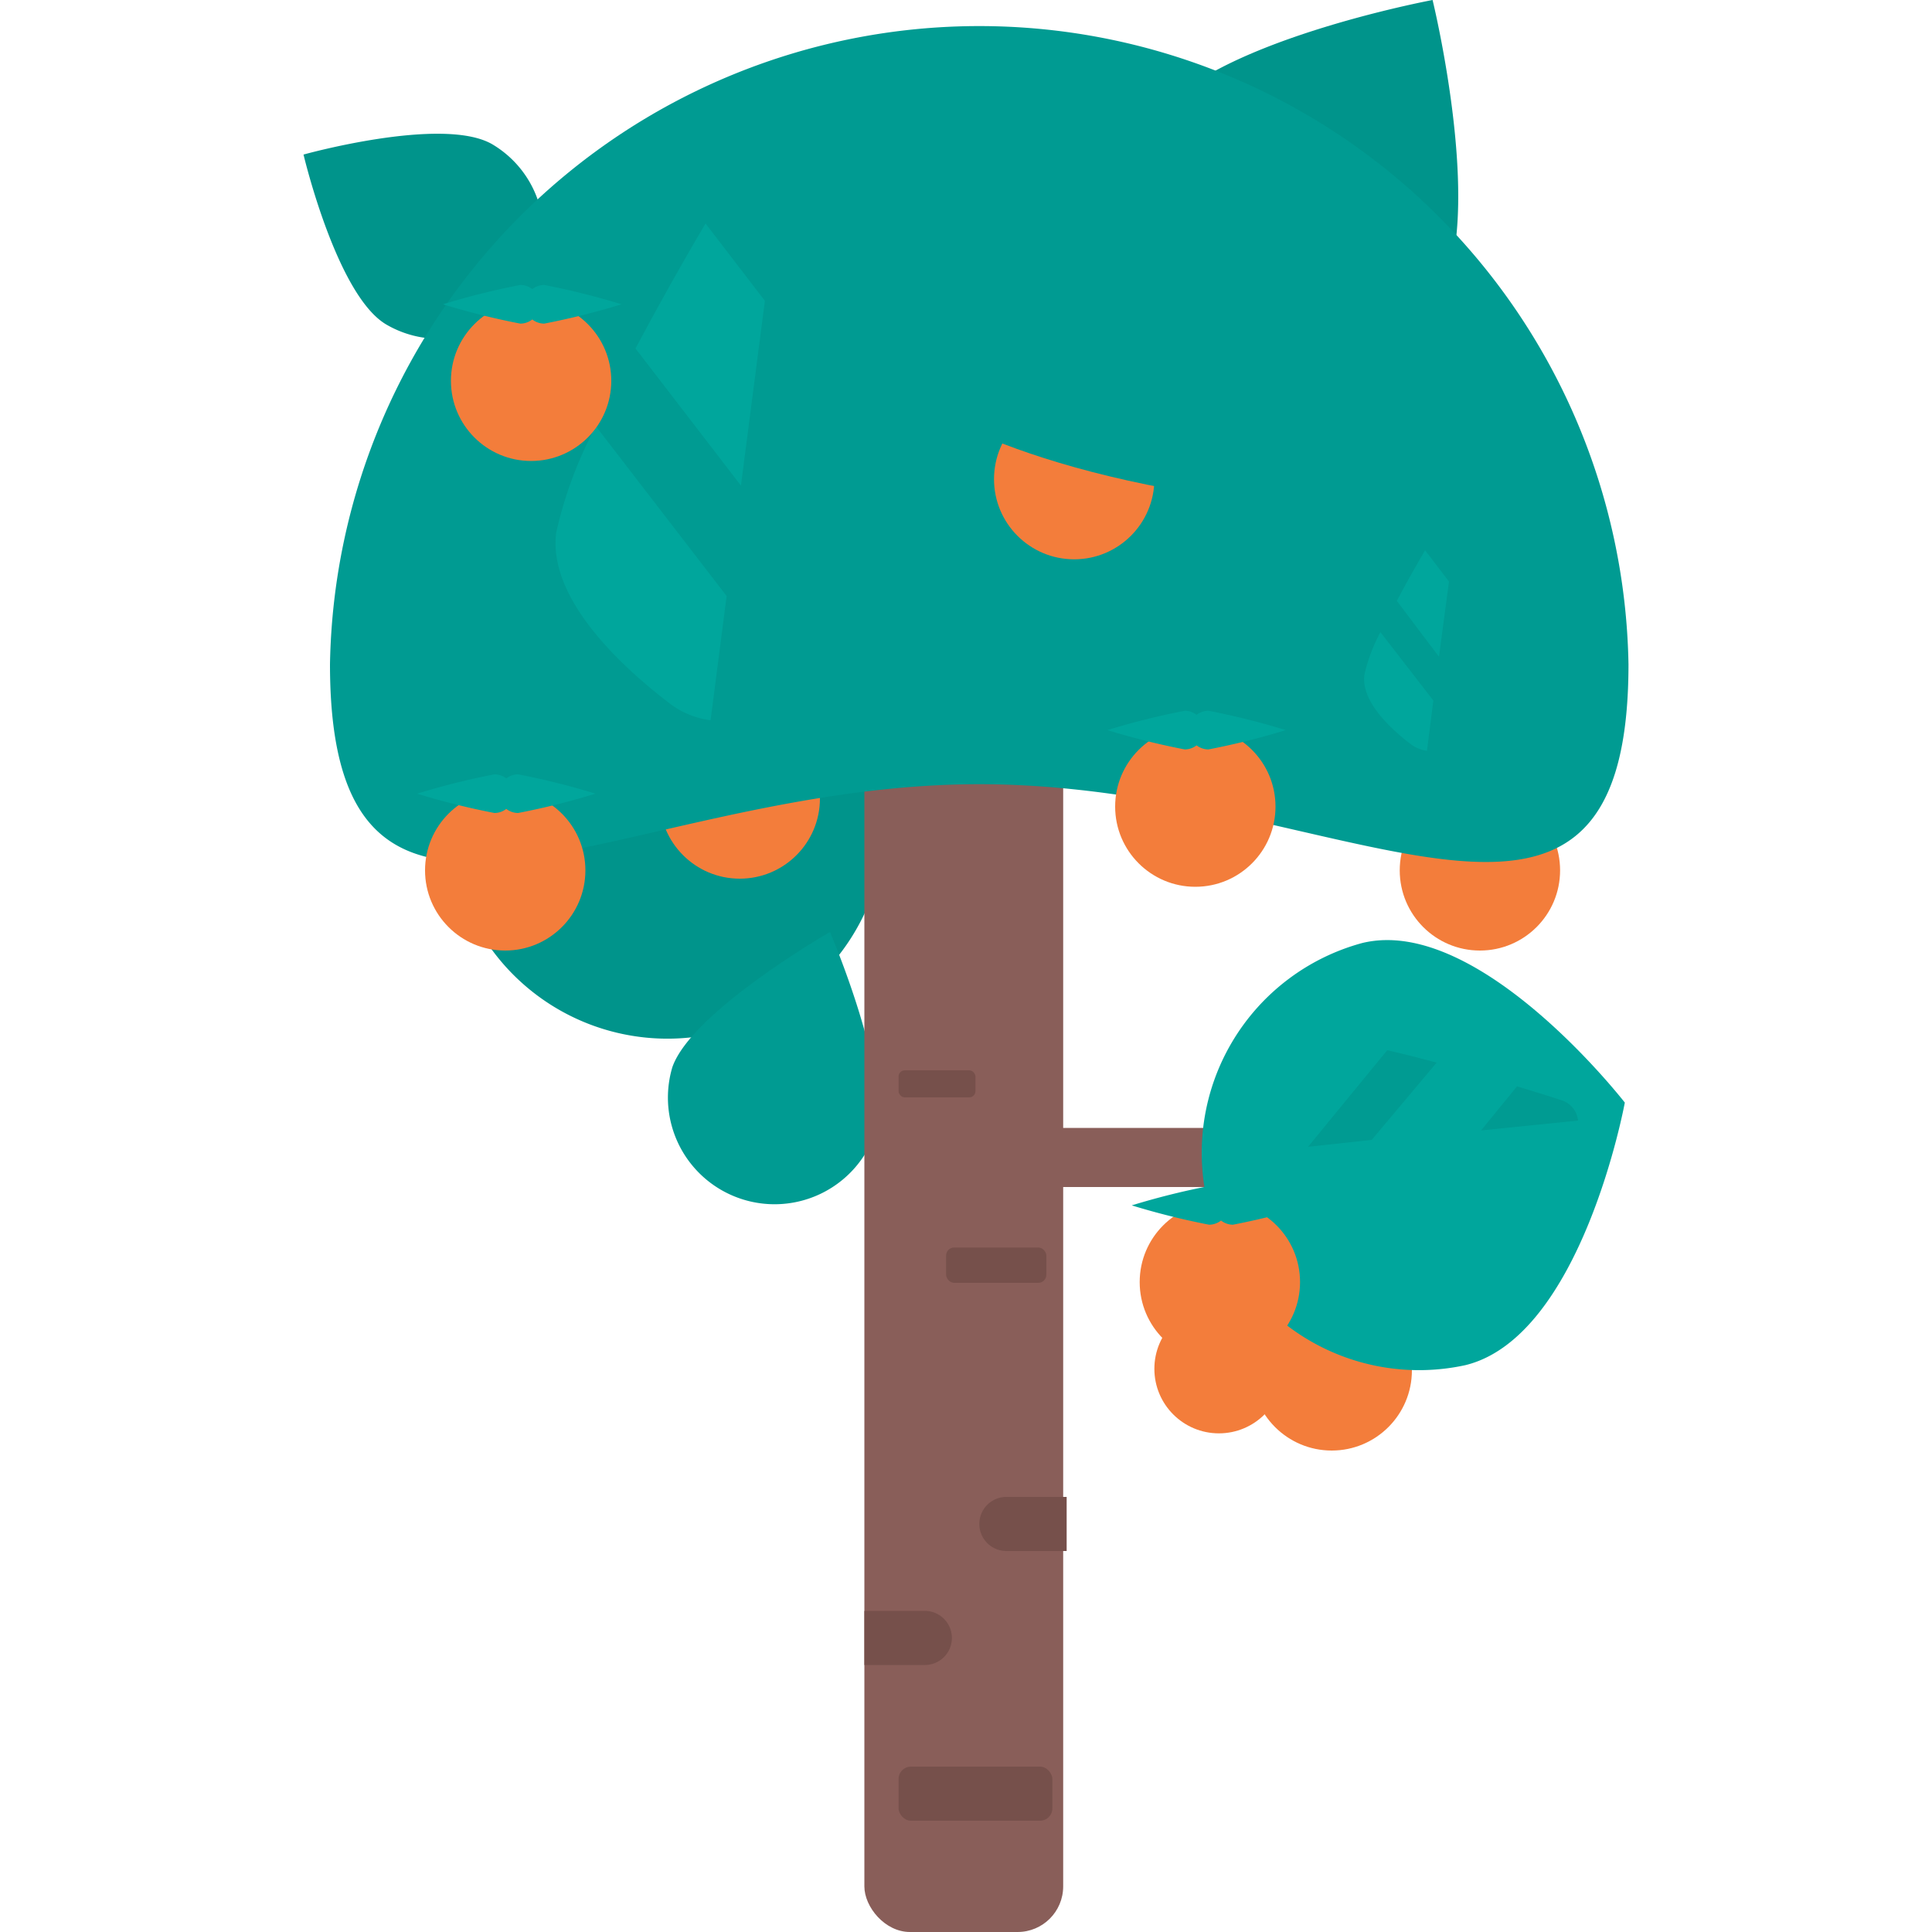<svg id="Layer_1" data-name="Layer 1" xmlns="http://www.w3.org/2000/svg" viewBox="0 0 100 100"><defs><style>.cls-1{fill:#f37d3b;}.cls-2{fill:#00a69c;}.cls-3{fill:#00948b;}.cls-4{fill:#009b92;}.cls-5{fill:#895e59;}.cls-6{fill:#76504b;}</style></defs><title>fruit tree</title><circle class="cls-1" cx="76.6" cy="45.05" r="4.15"/><path class="cls-2" d="M77,41.08a1,1,0,0,1-1,1,38.77,38.77,0,0,1-4-1,38.77,38.77,0,0,1,4-1A1,1,0,0,1,77,41.08Z"/><path class="cls-2" d="M76.28,41.08a1,1,0,0,0,1,1,38.77,38.77,0,0,0,4-1,38.77,38.77,0,0,0-4-1A1,1,0,0,0,76.28,41.08Z"/><circle class="cls-1" cx="68.93" cy="70.93" r="4.15"/><path class="cls-2" d="M69.38,67a1,1,0,0,1-1,1,38.09,38.09,0,0,1-4-1,38.09,38.09,0,0,1,4-1A1,1,0,0,1,69.38,67Z"/><path class="cls-2" d="M68.61,67a1,1,0,0,0,1,1,38.09,38.09,0,0,0,4-1,38.09,38.09,0,0,0-4-1A1,1,0,0,0,68.61,67Z"/><circle class="cls-1" cx="63.09" cy="70.85" r="3.34"/><path class="cls-2" d="M63.45,67.66a.85.85,0,0,1-.84.84,30.94,30.94,0,0,1-3.2-.84,31.24,31.24,0,0,1,3.2-.83A.84.84,0,0,1,63.45,67.66Z"/><path class="cls-2" d="M62.83,67.66a.85.85,0,0,0,.84.84,30.94,30.94,0,0,0,3.2-.84,31.24,31.24,0,0,0-3.2-.83A.84.84,0,0,0,62.83,67.66Z"/><path class="cls-3" d="M43.76,36A11.27,11.27,0,1,1,24.83,48.2c-3.38-5.22.28-20.33.28-20.33S40.38,30.74,43.76,36Z"/><circle class="cls-1" cx="38.29" cy="41.33" r="4.15"/><path class="cls-2" d="M38.73,37.36a1,1,0,0,1-1,1,38.5,38.5,0,0,1-4-1,38.5,38.5,0,0,1,4-1A1,1,0,0,1,38.73,37.36Z"/><path class="cls-2" d="M38,37.36a1,1,0,0,0,1,1,38.77,38.77,0,0,0,4-1,38.77,38.77,0,0,0-4-1A1,1,0,0,0,38,37.36Z"/><path class="cls-4" d="M45.26,58.75A5.52,5.52,0,0,1,34.8,55.24c1-2.89,8.16-7,8.16-7S46.23,55.86,45.26,58.75Z"/><path class="cls-3" d="M74.35,15.68A8.69,8.69,0,0,1,59.76,6.22C62.37,2.2,74.15,0,74.15,0S77,11.65,74.35,15.68Z"/><path class="cls-3" d="M25.45,7.45A5.41,5.41,0,1,1,20,16.8C17.43,15.3,15.71,8,15.71,8S22.87,6,25.45,7.45Z"/><path class="cls-3" d="M36.56,15.28a4.71,4.71,0,0,1-7.69,5.43c-1.5-2.13-.23-8.49-.23-8.49S35.06,13.16,36.56,15.28Z"/><rect class="cls-5" x="44.74" y="36.04" width="10.29" height="63.96" rx="2.36" ry="2.36"/><rect class="cls-5" x="45.56" y="58.39" width="24.78" height="3.06" rx="0.7" ry="0.7" transform="translate(115.91 119.83) rotate(-180)"/><path class="cls-2" d="M84.1,57.07s-2.22,12.11-8.25,13.59a11.25,11.25,0,0,1-5.34-21.85C76.55,47.34,84.1,57.07,84.1,57.07Z"/><rect class="cls-6" x="46.51" y="55.4" width="3.98" height="1.4" rx="0.32" ry="0.32"/><rect class="cls-6" x="48.97" y="64.57" width="5.19" height="1.83" rx="0.42" ry="0.42"/><rect class="cls-6" x="46.51" y="91.44" width="7.96" height="2.8" rx="0.64" ry="0.64"/><path class="cls-6" d="M44.74,83.38h3.13a1.4,1.4,0,0,1,1.4,1.4h0a1.4,1.4,0,0,1-1.4,1.4H44.74"/><path class="cls-6" d="M55.21,80.28H52.09a1.4,1.4,0,0,1-1.4-1.4h0a1.4,1.4,0,0,1,1.4-1.4h3.12"/><path class="cls-4" d="M55.17,5.85a1.24,1.24,0,0,1,1.36.27L58.3,7.88l-1.19,2.79Z"/><path class="cls-4" d="M59.28,16.07l2.12-5c.64.7,1.26,1.39,1.8,2l-2.62,6.16Z"/><path class="cls-4" d="M43.76,5.54A2.22,2.22,0,0,0,41.59,6.7C41,7.86,40.25,9.18,39.5,10.59L43,14.71Z"/><path class="cls-4" d="M42.06,25l-6.14-7.32c-.74,1.52-1.42,3-2,4.37l7.6,9.07Z"/><path class="cls-4" d="M81.68,58a1.24,1.24,0,0,0-.85-1.05c-.68-.22-1.47-.47-2.31-.72l-1.86,2.28Z"/><path class="cls-2" d="M76.66,58.47l1.86-2.28c-1.32-.41-2.77-.84-4.16-1.21L71,59Z"/><path class="cls-4" d="M71,59,74.36,55c-.9-.24-1.76-.46-2.56-.64l-4.11,5Z"/><path class="cls-2" d="M71.8,54.34a13.18,13.18,0,0,0-3.4-.44c-2,.21-3.51,2.85-4.26,4.52a2.66,2.66,0,0,0-.22,1.33l3.77-.38Z"/><path class="cls-4" d="M84.29,34.38c0,18.56-15,6.21-33.6,6.21S17.08,52.94,17.08,34.38a33.61,33.61,0,0,1,67.21,0Z"/><path class="cls-4" d="M40.71,7a2.08,2.08,0,0,0-2.08,1c-.63,1.06-1.36,2.27-2.11,3.56l3.07,4Z"/><path class="cls-2" d="M39.59,15.57l-3.07-4c-1.19,2-2.47,4.29-3.63,6.47l5.46,7.1Z"/><path class="cls-4" d="M38.35,25.15l-5.46-7.1c-.75,1.39-1.45,2.75-2.05,4l6.77,8.79Z"/><path class="cls-2" d="M30.84,22.06a21.84,21.84,0,0,0-2.05,5.5c-.45,3.41,3.37,6.94,5.86,8.84a4.39,4.39,0,0,0,2.13.88l.83-6.43Z"/><path class="cls-4" d="M75.43,26.64a.85.85,0,0,0-.84.41l-.85,1.43L75,30.1Z"/><path class="cls-2" d="M75,30.1l-1.24-1.62c-.48.83-1,1.74-1.46,2.62L74.48,34Z"/><path class="cls-4" d="M74.48,34l-2.2-2.86c-.31.56-.59,1.11-.83,1.62l2.73,3.54Z"/><path class="cls-2" d="M71.45,32.72a8.74,8.74,0,0,0-.83,2.21C70.44,36.31,72,37.74,73,38.5a1.73,1.73,0,0,0,.86.36l.33-2.6Z"/><circle class="cls-1" cx="63.14" cy="66.36" r="4.15"/><path class="cls-2" d="M63.58,62.39a1,1,0,0,1-1,1,38.77,38.77,0,0,1-4-1,38.77,38.77,0,0,1,4-1A1,1,0,0,1,63.58,62.39Z"/><path class="cls-2" d="M62.82,62.39a1,1,0,0,0,1,1,38.77,38.77,0,0,0,4-1,38.77,38.77,0,0,0-4-1A1,1,0,0,0,62.82,62.39Z"/><circle class="cls-1" cx="26.15" cy="45.05" r="4.15"/><path class="cls-2" d="M26.59,41.08a1,1,0,0,1-1,1,38.09,38.09,0,0,1-4-1,38.09,38.09,0,0,1,4-1A1,1,0,0,1,26.59,41.08Z"/><path class="cls-2" d="M25.82,41.08a1,1,0,0,0,1,1,38.09,38.09,0,0,0,4-1,38.09,38.09,0,0,0-4-1A1,1,0,0,0,25.82,41.08Z"/><circle class="cls-1" cx="61.87" cy="41.75" r="4.15"/><path class="cls-2" d="M62.32,37.79a1,1,0,0,1-1,1,38.09,38.09,0,0,1-4-1,38.09,38.09,0,0,1,4-1A1,1,0,0,1,62.32,37.79Z"/><path class="cls-2" d="M61.55,37.79a1,1,0,0,0,1,1,38.09,38.09,0,0,0,4-1,38.09,38.09,0,0,0-4-1A1,1,0,0,0,61.55,37.79Z"/><circle class="cls-1" cx="55.6" cy="24.8" r="4.15"/><path class="cls-2" d="M56,20.83a1,1,0,0,1-1,1,38.09,38.09,0,0,1-4-1,38.09,38.09,0,0,1,4-1A1,1,0,0,1,56,20.83Z"/><path class="cls-2" d="M55.27,20.83a1,1,0,0,0,1,1,38.09,38.09,0,0,0,4-1,38.09,38.09,0,0,0-4-1A1,1,0,0,0,55.27,20.83Z"/><circle class="cls-1" cx="27.49" cy="19.71" r="4.15"/><path class="cls-2" d="M27.93,15.75a1,1,0,0,1-1,1,38.09,38.09,0,0,1-4-1,38.09,38.09,0,0,1,4-1A1,1,0,0,1,27.93,15.75Z"/><path class="cls-2" d="M27.17,15.75a1,1,0,0,0,1,1,38.77,38.77,0,0,0,4-1,38.77,38.77,0,0,0-4-1A1,1,0,0,0,27.17,15.75Z"/><path class="cls-4" d="M46.7,20.26S51.55,24.39,65.1,26L65,15.2"/></svg>